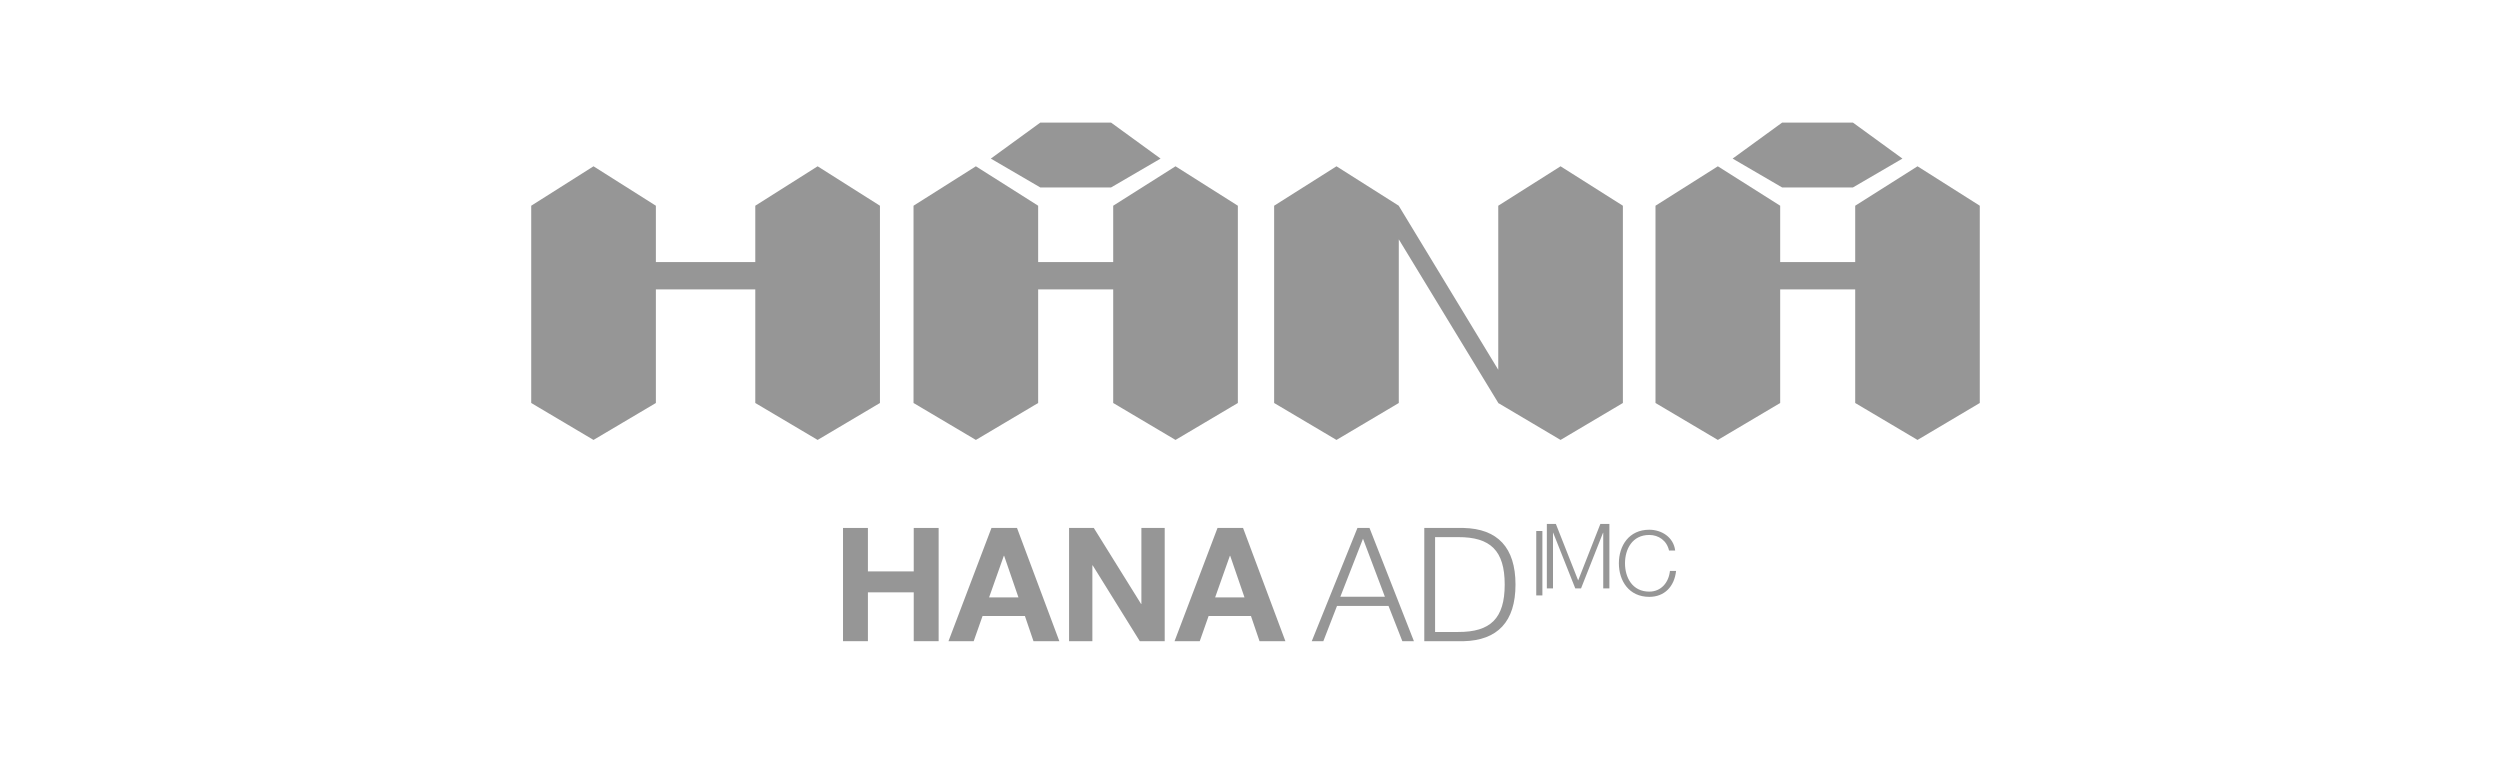 <svg width="176" height="55" viewBox="0 0 176 55" fill="none" xmlns="http://www.w3.org/2000/svg">
<path d="M57.561 11.707L53.172 14.483V18.448H46.174V14.483L41.783 11.707L37.398 14.483V28.371L41.783 30.971L46.174 28.371V20.373H53.172V28.371L57.561 30.971L61.948 28.371V14.483L57.561 11.707Z" fill="#969696"/>
<path d="M134.993 11.707L130.606 14.483V18.448H125.325V14.483L120.937 11.707L116.547 14.483V28.371L120.937 30.971L125.325 28.371V20.373H130.606V28.371L134.993 30.971L139.377 28.371V14.483L134.993 11.707Z" fill="#969696"/>
<path d="M82.756 11.707L78.369 14.483V18.448H73.086V14.483L68.702 11.707L64.312 14.483V28.371L68.702 30.971L73.086 28.371V20.373H78.369V28.371L82.756 30.971L87.145 28.371V14.483L82.756 11.707Z" fill="#969696"/>
<path d="M109.863 11.707L105.477 14.483V26.032L98.475 14.493V14.483L98.465 14.476L98.46 14.472V14.476L94.088 11.707L89.699 14.483V28.371L94.088 30.971L98.475 28.371V16.85L105.477 28.363V28.371L105.485 28.376L105.494 28.39L105.54 28.41L109.863 30.971L114.251 28.371V14.483L109.863 11.707Z" fill="#969696"/>
<path d="M73.239 13.198H78.216L81.704 11.165L78.216 8.629H73.239L69.754 11.165L73.239 13.198Z" fill="#969696"/>
<path d="M125.464 13.198H130.444L133.931 11.165L130.444 8.629H125.464L121.977 11.165L125.464 13.198Z" fill="#969696"/>
<path d="M59.348 37.168H61.101V40.227H64.327V37.168H66.08V45.139H64.327V41.701H61.101V45.139H59.348V37.168Z" fill="#969696"/>
<path d="M69.799 37.168H71.597L74.578 45.139H72.757L72.153 43.365H69.172L68.548 45.139H66.773L69.799 37.168ZM69.632 42.056H71.698L70.692 39.13H70.669L69.632 42.056Z" fill="#969696"/>
<path d="M75.262 37.168H77.004L80.33 42.516H80.354V37.168H81.995V45.139H80.241L76.926 39.802H76.903V45.139H75.262V37.168Z" fill="#969696"/>
<path d="M85.713 37.168H87.511L90.492 45.139H88.671L88.067 43.365H85.086L84.462 45.139H82.688L85.713 37.168ZM85.546 42.056H87.612L86.606 39.13H86.583L85.546 42.056Z" fill="#969696"/>
<path d="M95.564 37.168H96.413L99.54 45.139H98.725L97.753 42.66H94.124L93.163 45.139H92.348L95.564 37.168ZM94.359 42.012H97.497L95.955 37.926L94.359 42.012Z" fill="#969696"/>
<path d="M100.27 37.168H103.028C105.429 37.223 106.691 38.542 106.691 41.155C106.691 43.767 105.429 45.084 103.028 45.141H100.27V37.17V37.168ZM101.03 44.491H102.649C104.938 44.502 105.931 43.53 105.931 41.153C105.931 38.775 104.938 37.803 102.649 37.814H101.03V44.491Z" fill="#969696"/>
<path d="M108.152 37.383H108.584V41.918H108.152V37.383Z" fill="#969696"/>
<path d="M108.898 36.887H109.534L111.103 40.863L112.665 36.887H113.301V41.422H112.868V37.503H112.855L111.306 41.422H110.899L109.343 37.503H109.331V41.422H108.898V36.887Z" fill="#969696"/>
<path d="M117.5 38.76C117.348 38.062 116.769 37.661 116.109 37.661C114.908 37.661 114.4 38.665 114.4 39.656C114.4 40.647 114.908 41.65 116.109 41.65C116.948 41.65 117.481 41.002 117.563 40.196H117.995C117.874 41.307 117.169 42.019 116.109 42.019C114.68 42.019 113.969 40.894 113.969 39.656C113.969 38.417 114.68 37.293 116.109 37.293C116.966 37.293 117.818 37.807 117.932 38.76H117.5Z" fill="#969696"/>
</svg>
